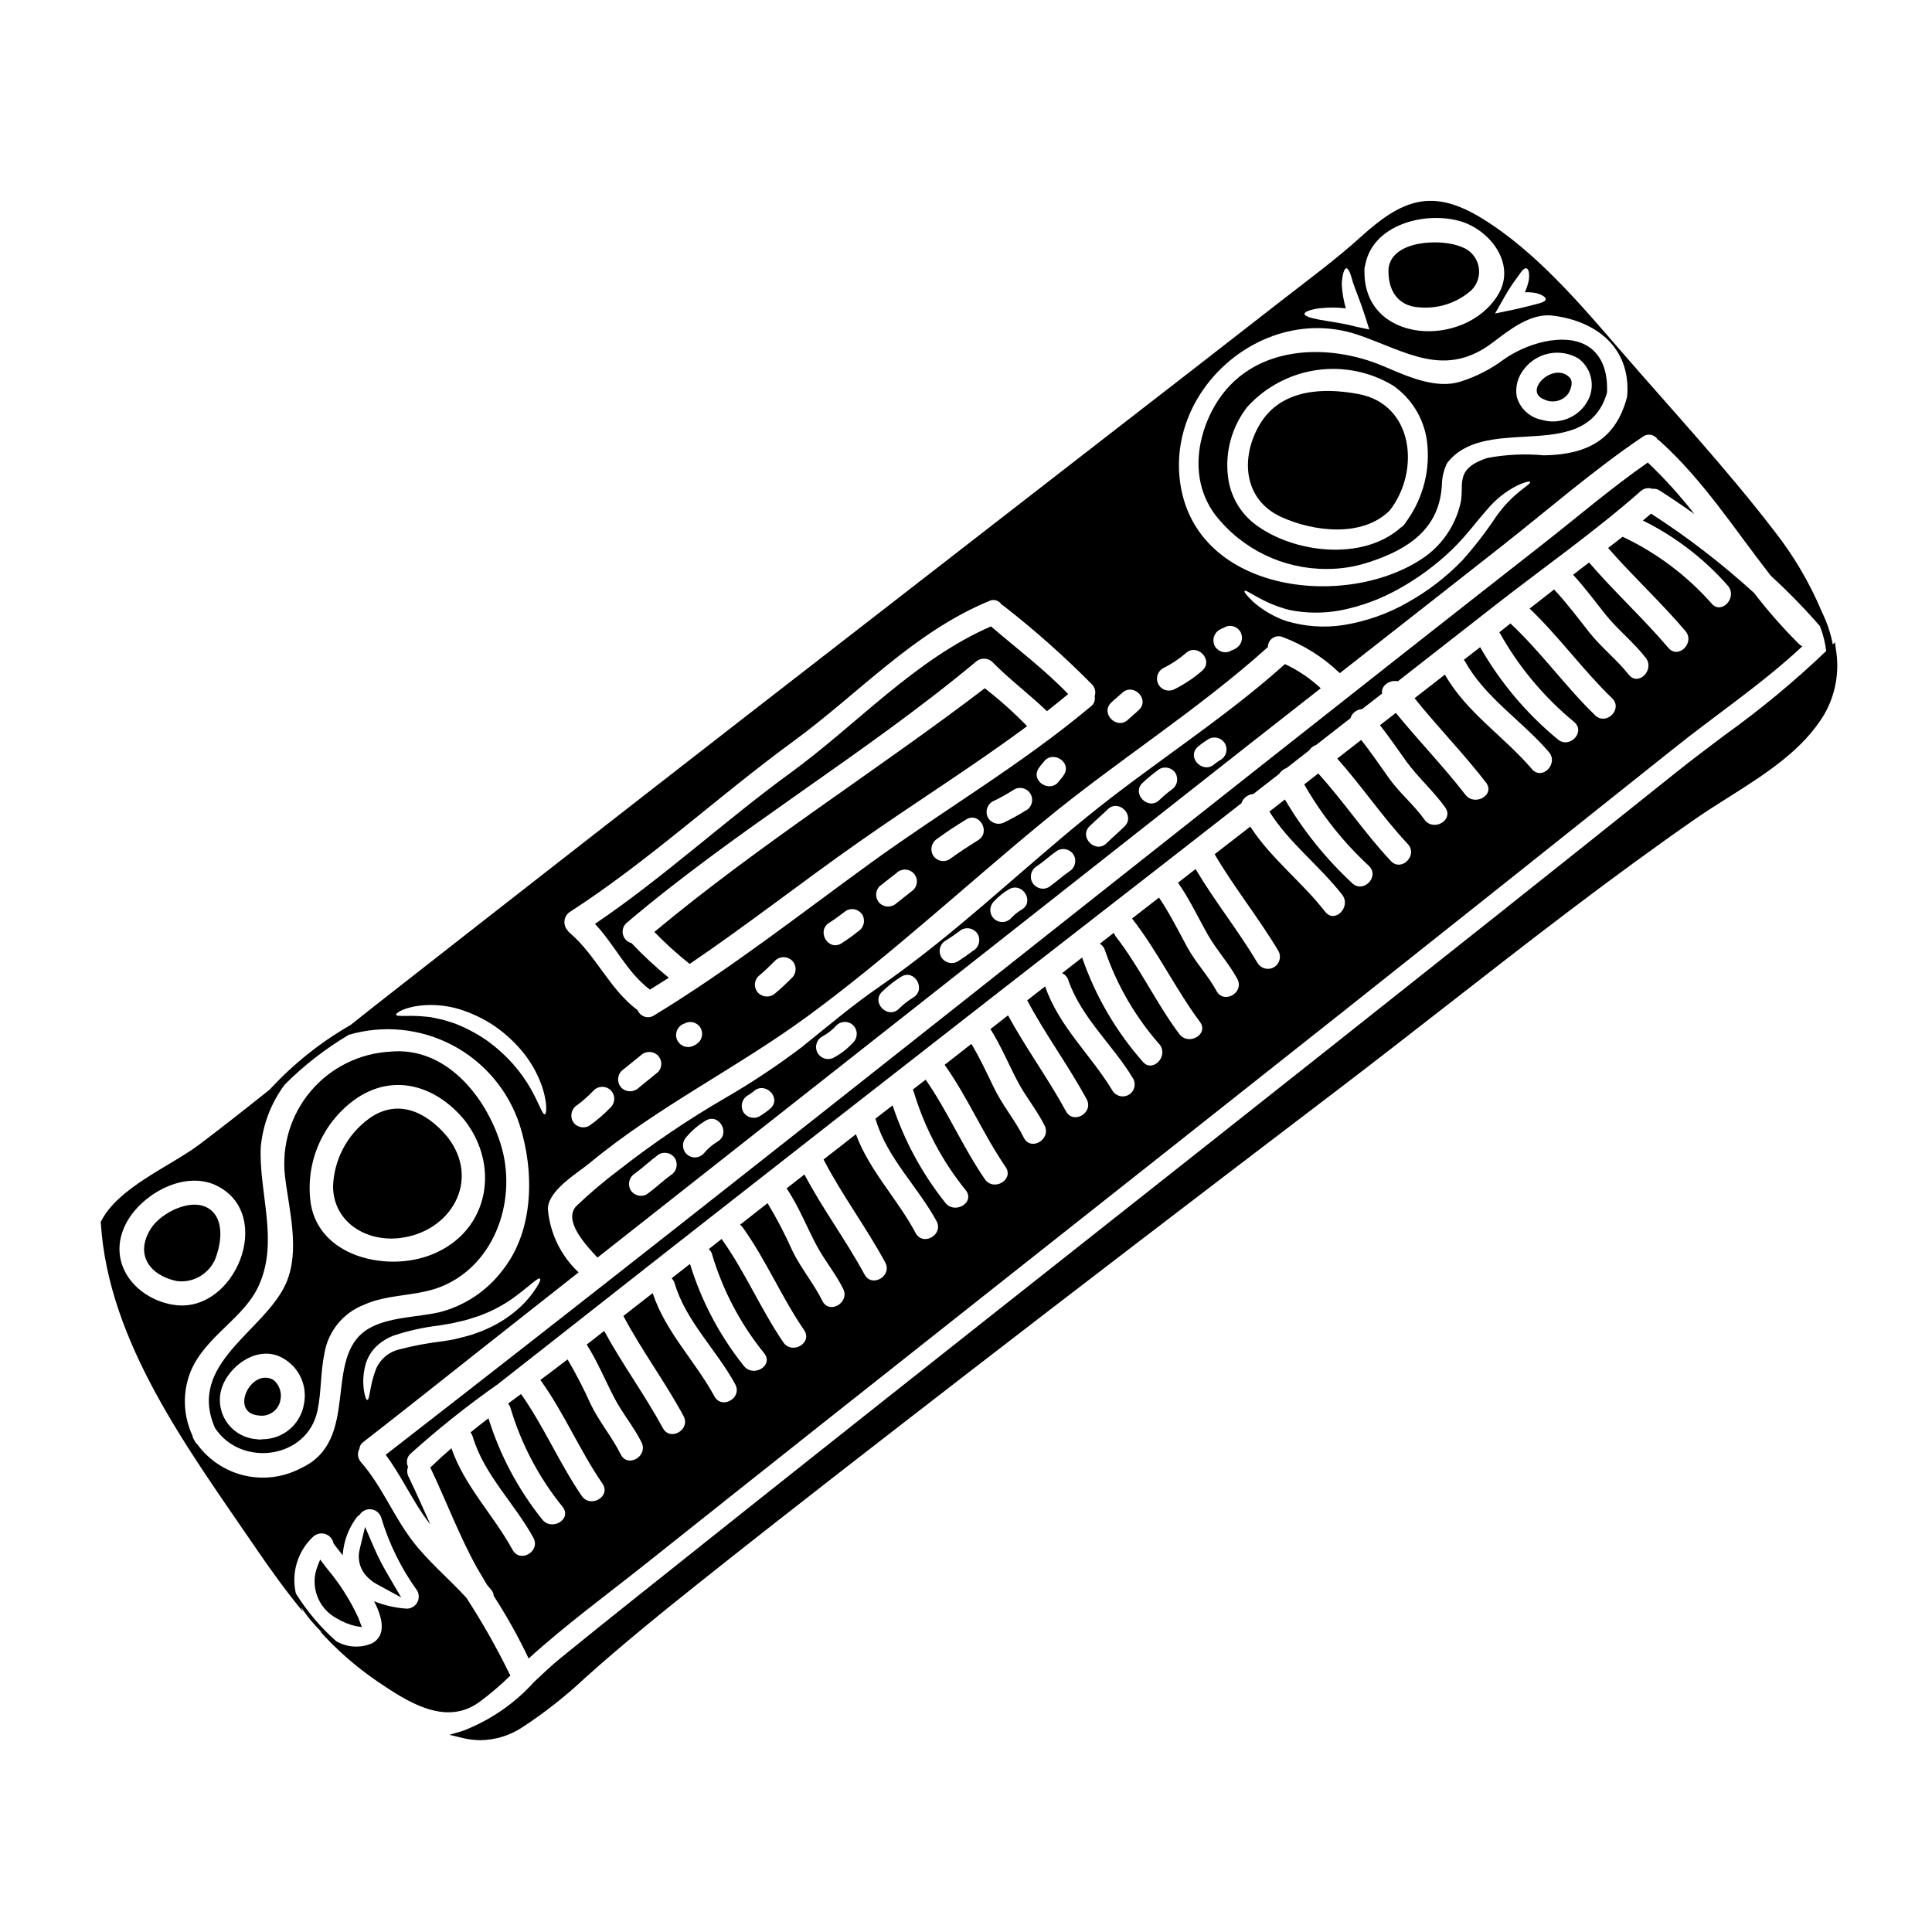 <?xml version="1.0" encoding="UTF-8"?>
<!-- Uploaded to: ICON Repo, www.svgrepo.com, Generator: ICON Repo Mixer Tools -->
<svg fill="#000000" width="800px" height="800px" version="1.1" viewBox="144 144 512 512" xmlns="http://www.w3.org/2000/svg">
 <g>
  <path d="m201.46 476.46c1.18-3.59 1.754-8.906-1.453-11.68-4.602-3.973-13.457 0.559-16.102 4.91-4.223 6.867-0.176 12.316 6.969 13.816l0.004-0.004c4.785 0.59 9.281-2.402 10.582-7.043z"/>
  <path d="m241.77 440.46c-5.801 4.238-9.312 10.922-9.512 18.105 0.199 9.312 8.699 14.562 17.629 13.535 13.586-1.551 21.648-15.293 12.723-26.766-5.406-6.527-13.141-10.449-20.84-4.875z"/>
  <path d="m244.11 563.96 6.219 3.398-3.582-6.121c-1.367-2.312-2.586-4.703-3.656-7.164l-2.344-5.438-1.383 5.758h0.004c-0.645 2.269-0.207 4.703 1.18 6.606 0.961 1.23 2.176 2.242 3.562 2.961z"/>
  <path d="m228.85 557.3-0.645 1.605c-2.152 5.238-0.012 11.254 4.969 13.949l0.145 0.078c1.516 0.914 3.164 1.586 4.887 1.992l1.691 0.266-0.707-1.848c-0.051-0.195-0.121-0.387-0.203-0.574-2.164-4.684-4.945-9.062-8.266-13.012z"/>
  <path d="m564.23 235.43c-6.125-3.281-15.891-0.395-21.961 4.004-3.352 2.469-7.086 4.375-11.051 5.641-6.332 2.094-13.66-1.066-19.547-3.594l-0.93-0.395c-14.91-6.367-35.27-5.848-44.77 10.355-4.582 7.836-6.957 19.582 0.109 29.047h0.004c7.098 9.074 17.996 14.352 29.52 14.289 3.586 0.012 7.152-0.527 10.578-1.598 8.539-2.727 18.5-7.371 19.805-19.195 0.047-0.395 0.086-0.863 0.129-1.352h0.004c0-2.047 0.473-4.066 1.375-5.902 4.668-6.102 12.734-6.559 20.535-6.992 9.262-0.523 18.84-1.059 21.852-11.711 0.312-7.738-2.902-11.121-5.652-12.598zm-11.754 19.805c-0.199-0.031-0.398-0.082-0.59-0.145-2.902-0.812-5.16-3.094-5.941-6.004-0.426-2.555 0.258-5.168 1.879-7.188 3.375-4.504 9.594-5.758 14.453-2.914 3.723 2.75 4.664 7.922 2.148 11.809-2.527 4.004-7.422 5.82-11.949 4.441zm-30.367 5.293v0.004c1.086 7.769-0.93 15.652-5.606 21.949-0.133 0.262-0.312 0.5-0.523 0.707-0.215 0.254-0.477 0.469-0.766 0.633-10.066 8.957-28.34 6.781-38.473-0.789h-0.004c-4.102-3.074-6.75-7.707-7.316-12.805-0.789-6.562 1.051-13.172 5.117-18.383 4.789-5.277 11.266-8.723 18.316-9.758 7.051-1.031 14.242 0.418 20.344 4.102 4.812 3.352 8.035 8.539 8.91 14.344z"/>
  <path d="m553.2 249.85c2.184 1.082 4.824 0.488 6.332-1.426 0.941-1.449 1.426-3.383 0.395-4.426-4.234-4.25-12.426 3.613-6.727 5.852z"/>
  <path d="m504 248.42c-9.516-1.777-20.586-1.27-26.133 8.016-5.164 8.68-4.477 19.977 5.75 24.605 8.52 3.867 21.395 5.445 28.645-1.73 8.121-10.305 6.492-28.141-8.262-30.891z"/>
  <path d="m520.07 225.45c5.051 0.469 10.07-1.172 13.867-4.539 1.707-1.695 2.414-4.16 1.863-6.504-0.551-2.344-2.277-4.234-4.562-4.992-5.117-2.215-18.371-1.859-19.258 5.699-0.281 5.449 2.16 9.98 8.09 10.336z"/>
  <path d="m353.63 348.71c-17.582 12.797-33.918 27.945-51.957 40.125 5.215 5.512 8.449 12.824 14.562 17.43 1.68-1.043 3.356-2.09 5.016-3.148-3.496-2.84-6.805-5.91-9.898-9.184-1.105-0.277-1.969-1.137-2.254-2.242-0.289-1.102 0.051-2.273 0.879-3.051 29.402-24.969 62.934-44.539 92.578-69.211 1.262-1.195 3.242-1.172 4.477 0.051 4.527 4.606 9.742 8.496 14.426 12.988 1.883-1.477 3.762-3.004 5.621-4.531-6.297-6.539-13.586-12.031-20.469-17.938-20.031 8.691-35.504 25.969-52.98 38.711z"/>
  <path d="m275.98 510.78c59.156-46.531 118.46-92.871 177.91-139.02l19.082-14.883c0.457-1.379 1.699-2.344 3.148-2.445 2.312-1.777 4.606-3.586 6.894-5.363 0.457-0.73 1.152-1.277 1.969-1.555l5.938-4.629c0.441-0.691 1.105-1.211 1.879-1.477 3.031-2.363 6.059-4.723 9.086-7.086v0.004c0.414-1.363 1.633-2.316 3.055-2.394 1.777-1.375 3.562-2.754 5.34-4.144-0.395-2.086 2.012-3.715 4.148-3.231 8.676-6.793 17.359-13.578 26.051-20.352 12.723-9.922 26.156-19.336 38.266-29.996l0.004-0.004c0.84-0.797 2.059-1.055 3.148-0.66 0.691-0.098 1.398 0.074 1.969 0.48 3.078 1.969 6.133 4.047 9.184 6.211h-0.004c-3.777-4.852-7.91-9.418-12.363-13.664-9.871 6.867-19.133 14.855-28.598 22.234-102.18 79.977-203.37 161.21-305.87 240.72 3.688 4.965 6.297 10.508 9.77 15.648 0.66 0.992 1.352 1.934 2.086 2.852-1.91-4.25-3.789-8.496-5.797-12.676v0.004c-0.422-0.812-0.469-1.77-0.133-2.617-0.582-1.164-0.336-2.57 0.613-3.461 7.363-6.629 15.121-12.805 23.23-18.5z"/>
  <path d="m317.4 390.98c2.941 3.016 6.07 5.844 9.363 8.473 15.211-10.305 29.613-21.625 44.703-32.207 14.883-10.48 30.199-20.023 44.73-30.812h-0.004c-3.504-3.602-7.254-6.957-11.223-10.035-28.164 21.508-59.586 41.25-87.57 64.582z"/>
  <path d="m216.47 509.69c-5.981-3.383-11.906 8.879-3.766 9.445 2.602 0.348 5.031-1.367 5.574-3.934 0.508-2.031-0.195-4.176-1.809-5.512z"/>
  <path d="m276.62 446.98c-3.969-12.516-14.562-25.75-29.309-24.273-8.152 0.465-15.754 4.273-21.012 10.52-5.258 6.25-7.707 14.391-6.773 22.5 1.043 8.879 4.098 19.77 0.254 28.395-5.676 12.75-26.332 21.168-18.801 38.316 6.945 10.531 24.449 8.219 27.16-4.606 1.043-4.988 0.789-10.18 1.832-15.137h-0.004c0.953-5.816 4.894-10.707 10.383-12.875 6.566-3.004 14.195-2.188 20.785-4.938 14.367-5.977 20.09-23.48 15.484-37.902zm-52.055 69.047c-0.871 5.398-5.523 9.371-10.988 9.387-0.285 0.055-0.578 0.082-0.867 0.082-0.258-0.02-0.512-0.055-0.762-0.105-3.188-0.227-6.098-1.902-7.887-4.551-1.793-2.644-2.269-5.969-1.297-9.012 1.855-5.672 8.852-10.938 15.035-8.469 4.981 2.078 7.809 7.375 6.766 12.668zm1.836-52.766c-0.812-5.219-0.176-10.562 1.836-15.449 2.012-4.887 5.324-9.125 9.578-12.262 10.203-7.426 21.676-3.938 29.309 5.316 9.945 12.801 6.031 30.812-10.234 36.156-11.355 3.715-28.023-0.203-30.488-13.762z"/>
  <path d="m273.13 564.08c0.332 0.395 0.66 0.738 0.965 1.121 0.438 0.488 0.703 1.105 0.762 1.758 3.441 5.312 6.527 10.844 9.238 16.562 9.996-9.086 21.09-17.172 31.648-25.586 61.367-48.859 123.04-97.375 184.54-146.13 29.004-23.004 57.977-46.051 86.91-69.152 11.09-8.906 23.863-17.457 34.449-27.379v0.004c-0.344-0.156-0.652-0.371-0.918-0.637-4.254-4.234-8.223-8.746-11.879-13.508-8.5-7.75-17.633-14.781-27.301-21.016-0.711 0.609-1.453 1.223-2.164 1.836v-0.004c8.609 4.246 16.297 10.152 22.621 17.379 2.492 3.203-1.969 7.734-4.504 4.504v-0.004c-6.559-7.387-14.551-13.367-23.488-17.582-1.27 0.992-2.543 1.969-3.84 2.977 6.566 7.535 13.969 14.328 20.469 21.984 2.648 3.106-1.832 7.609-4.504 4.481-6.664-7.836-14.297-14.809-21.016-22.621-1.426 1.07-2.824 2.164-4.223 3.258 3.148 3.41 5.852 7.125 8.754 10.738 3.254 3.992 7.324 7.199 10.48 11.246 2.492 3.18-1.969 7.707-4.504 4.477-3.148-4.019-7.277-7.172-10.457-11.219-3.027-3.84-5.957-7.762-9.312-11.348-2.16 1.703-4.328 3.387-6.488 5.062 7.809 7.453 14.094 16.258 21.852 23.762 2.953 2.852-1.551 7.356-4.504 4.508-7.938-7.688-14.324-16.766-22.434-24.324-0.965 0.789-1.969 1.551-2.949 2.344l0.148 0.227 0.008-0.004c5.051 9.023 11.746 17.023 19.742 23.586 3.055 2.754-1.473 7.227-4.504 4.481v-0.004c-8.238-6.812-15.172-15.062-20.469-24.348-1.449 1.117-2.875 2.234-4.328 3.356 0.102 0.125 0.203 0.254 0.309 0.395 5.316 9.645 15.188 15.801 22.234 24.047 2.648 3.102-1.832 7.633-4.504 4.504-7.352-8.625-17.402-15.035-23.051-25.035-2.672 2.086-5.34 4.172-8.043 6.258 6.109 7.637 12.988 14.629 18.934 22.363 2.519 3.258-3.004 6.41-5.473 3.207-5.801-7.508-12.441-14.324-18.422-21.68-1.398 1.094-2.797 2.164-4.199 3.258 2.473 3.148 4.723 6.465 7.051 9.695 3.148 4.297 7.148 7.785 10.234 12.105 2.363 3.363-3.148 6.543-5.512 3.207-2.719-3.816-6.434-6.894-9.211-10.711-2.519-3.488-4.883-7.051-7.559-10.383-2.109 1.652-4.223 3.281-6.332 4.938 6.516 7.301 11.984 15.469 18.672 22.621 2.824 2.977-1.676 7.508-4.477 4.504-6.894-7.328-12.465-15.742-19.234-23.18-1.246 0.969-2.469 1.934-3.715 2.902l0.004-0.004c4.582 8.047 10.375 15.344 17.176 21.625 2.898 2.879-1.605 7.379-4.508 4.508h0.004c-6.973-6.473-12.965-13.93-17.785-22.137l-4.121 3.203c5.164 8.266 13.332 14.375 19.285 22.043 2.492 3.207-1.969 7.762-4.504 4.504-6.109-7.871-14.43-14.168-19.844-22.566-3.148 2.441-6.297 4.883-9.445 7.324 5.164 8.828 11.629 16.797 16.867 25.586 0.887 1.52 0.371 3.473-1.152 4.359-1.52 0.887-3.473 0.371-4.359-1.152-5.09-8.551-11.324-16.312-16.41-24.859-1.555 1.223-3.106 2.418-4.656 3.613l0.023 0.027c3.106 4.426 5.316 9.262 7.988 13.941 2.312 4.019 5.512 7.453 7.707 11.523 1.938 3.613-3.543 6.816-5.512 3.203-2.188-4.07-5.469-7.426-7.707-11.523-2.445-4.477-4.684-9.027-7.535-13.23l-7.172 5.574h0.008c0.07 0.062 0.141 0.129 0.199 0.203 6.668 8.602 11.348 18.449 17.809 27.16 2.469 3.309-3.055 6.465-5.473 3.207-6.156-8.242-10.504-17.711-16.844-25.852l0.004-0.004c-0.207-0.289-0.379-0.605-0.508-0.938-1.246 0.969-2.469 1.938-3.715 2.879v-0.004c0.691 0.402 1.195 1.059 1.402 1.832 3.133 9.148 8.035 17.594 14.426 24.855 2.543 3.148-1.91 7.711-4.504 4.508-7.074-8.051-12.512-17.398-16.004-27.531-1.781 1.398-3.543 2.754-5.316 4.144 0.812 0.359 1.426 1.059 1.676 1.91 3.438 9.922 11.859 17.172 17.176 26.051 0.824 1.508 0.305 3.394-1.176 4.262s-3.383 0.402-4.293-1.051c-5.676-9.445-14.168-16.973-17.836-27.578 0-0.027 0-0.078-0.027-0.102-1.574 1.242-3.18 2.492-4.758 3.711 4.785 9.008 10.891 17.227 15.742 26.184 1.969 3.613-3.543 6.816-5.473 3.203-4.723-8.699-10.629-16.711-15.352-25.414-1.555 1.219-3.106 2.418-4.656 3.637 2.754 4.402 4.723 9.137 7.125 13.742 2.137 4.121 5.164 7.684 7.223 11.828 1.805 3.664-3.66 6.894-5.512 3.207-2.312-4.68-5.75-8.66-8.016-13.434-1.859-3.867-3.664-7.734-5.875-11.414-2.363 1.855-4.723 3.688-7.086 5.547 6.109 8.602 10.203 18.371 16.156 27.066 2.312 3.414-3.203 6.594-5.512 3.231-5.801-8.469-9.84-17.961-15.672-26.371-1.145 0.867-2.262 1.754-3.387 2.621 0.078 0.203 0.152 0.395 0.23 0.637l0.012-0.004c2.852 9.523 7.543 18.391 13.812 26.105 2.469 3.305-3.078 6.461-5.512 3.203-6.117-7.695-10.832-16.41-13.918-25.746-1.523 1.18-3.051 2.363-4.578 3.543 0.051 0.129 0.102 0.23 0.152 0.359 3 10.078 11.09 17.633 16.051 26.742 1.969 3.609-3.543 6.816-5.512 3.203-4.773-8.988-12.254-16.504-15.84-26.199-2.852 2.238-5.699 4.481-8.574 6.691 4.883 9.445 11.297 17.938 16.336 27.277 1.969 3.609-3.543 6.816-5.473 3.203-4.91-9.086-11.121-17.379-15.926-26.508-1.574 1.242-3.18 2.492-4.758 3.711h0.004c0.145 0.156 0.277 0.328 0.391 0.512 2.93 4.527 4.914 9.488 7.402 14.246 2.137 4.125 5.168 7.684 7.227 11.832 1.805 3.664-3.664 6.894-5.512 3.207-2.312-4.684-5.75-8.68-8.016-13.434l0.004-0.004c-1.914-4.281-4.09-8.445-6.512-12.469-2.418 1.91-4.859 3.816-7.301 5.727 0.297 0.207 0.555 0.469 0.762 0.766 6.156 8.625 10.254 18.445 16.23 27.16 2.312 3.41-3.207 6.59-5.512 3.231-5.981-8.754-10.078-18.574-16.23-27.199h0.004c-0.027-0.07-0.062-0.141-0.105-0.203-1.145 0.918-2.289 1.805-3.438 2.699h0.004c0.477 0.406 0.809 0.961 0.938 1.574 2.852 9.523 7.547 18.391 13.816 26.102 2.469 3.309-3.078 6.465-5.512 3.207l0.004 0.004c-6.391-8.016-11.211-17.16-14.215-26.961l-4.859 3.789v0.004c0.367 0.379 0.637 0.844 0.785 1.348 3.004 10.07 11.094 17.629 16.055 26.738 1.969 3.613-3.543 6.82-5.512 3.207-5.09-9.363-12.988-17.098-16.359-27.352-2.598 2.012-5.168 4.019-7.762 6.055 4.832 9.137 11.043 17.43 15.93 26.512 1.969 3.613-3.543 6.816-5.473 3.203-4.781-8.828-10.762-16.926-15.547-25.746-1.523 1.18-3.078 2.418-4.629 3.613 2.852 4.504 4.859 9.387 7.301 14.094 2.137 4.121 5.164 7.684 7.227 11.809 1.805 3.664-3.664 6.894-5.512 3.207-2.316-4.68-5.75-8.66-8.02-13.434l0.008 0.004c-1.816-4.023-3.844-7.945-6.078-11.754-2.363 1.832-4.785 3.637-7.227 5.469 0.074 0.102 0.176 0.18 0.254 0.309 6.156 8.625 10.234 18.445 16.23 27.16 2.312 3.414-3.207 6.594-5.512 3.231-5.926-8.66-10.023-18.422-16.078-26.992-1.145 0.84-2.289 1.703-3.438 2.543l0.008-0.004c0.332 0.379 0.57 0.836 0.688 1.328 2.852 9.52 7.547 18.391 13.816 26.102 2.469 3.305-3.078 6.461-5.512 3.203-6.356-7.949-11.172-17.02-14.195-26.738-1.629 1.223-3.207 2.469-4.758 3.742h-0.004c0.281 0.348 0.488 0.75 0.613 1.18 3.004 10.078 11.09 17.629 16.055 26.742 1.969 3.609-3.543 6.816-5.512 3.203-5.039-9.234-12.75-16.895-16.207-26.941-1.934 1.676-3.812 3.383-5.598 5.117 4.199 8.805 7.633 18.016 12.34 26.535 0.941 1.594 1.828 3.117 2.746 4.644z"/>
  <path d="m484.53 319.99c-16.488 14.785-35.188 26.434-52.348 40.379-18.422 14.934-35.668 31.723-55.234 45.18-7.203 4.965-13.777 10.586-20.609 16.055-6.523 4.93-13.348 9.453-20.43 13.539-9.68 5.633-18.961 11.922-27.781 18.824-3.992 2.996-7.805 6.227-11.414 9.672-3.613 3.863 2.754 10.555 5.621 13.633 51.117-40.273 102.25-80.539 153.39-120.8 12.746-10.051 25.508-20.078 38.289-30.074-2.809-2.617-6.012-4.781-9.488-6.41zm-162.73 135.4c-2.188 1.605-4.144 3.488-6.359 5.09-1.52 0.871-3.457 0.363-4.348-1.148-0.836-1.516-0.332-3.422 1.145-4.328 2.188-1.602 4.148-3.488 6.359-5.09 1.516-0.855 3.438-0.348 4.328 1.145 0.84 1.516 0.348 3.422-1.125 4.336zm12.418-8.902c-1.449 0.875-2.742 1.992-3.816 3.305-0.598 0.598-1.406 0.938-2.25 0.938-0.848 0-1.656-0.34-2.254-0.938-1.195-1.254-1.195-3.223 0-4.477 1.449-1.707 3.168-3.172 5.09-4.328 3.512-2.156 6.715 3.363 3.231 5.504zm13.992-8.777c-0.891 0.781-1.852 1.48-2.871 2.086-1.512 0.887-3.457 0.387-4.356-1.121-0.859-1.52-0.352-3.453 1.148-4.352 0.547-0.332 1.07-0.695 1.574-1.094 3.004-2.793 7.508 1.684 4.504 4.484zm21.93-17.48h0.004c-1.461 1.605-3.184 2.957-5.09 3.996-1.523 0.883-3.473 0.367-4.356-1.156-0.887-1.52-0.371-3.473 1.152-4.356 1.43-0.766 2.723-1.77 3.812-2.973 1.238-1.234 3.242-1.234 4.481 0 1.211 1.25 1.211 3.238 0 4.492zm15.902-11.906h0.004c-1.383 0.855-2.664 1.863-3.82 3.004-2.926 2.875-7.426-1.629-4.477-4.504h0.004c1.543-1.512 3.25-2.852 5.082-3.992 3.512-2.164 6.691 3.359 3.211 5.496zm15.902-12.414c-1.352 1.016-2.695 1.969-4.121 2.875v-0.004c-1.52 0.895-3.477 0.383-4.371-1.137-0.891-1.523-0.379-3.481 1.141-4.371 1.449-0.867 2.797-1.859 4.144-2.852 1.512-0.879 3.453-0.383 4.356 1.117 0.863 1.523 0.367 3.457-1.129 4.375zm12.723-10.812c-1.062 0.641-2.023 1.438-2.852 2.359-1.242 1.199-3.215 1.184-4.441-0.035-1.223-1.219-1.25-3.191-0.059-4.441 1.199-1.328 2.598-2.457 4.144-3.359 3.613-1.953 6.82 3.519 3.207 5.481zm12.723-10.18c-1.887 1.301-3.543 2.852-5.394 4.148h-0.004c-1.52 0.895-3.477 0.383-4.371-1.141-0.891-1.52-0.383-3.477 1.141-4.371 1.887-1.27 3.543-2.852 5.418-4.121 1.516-0.879 3.457-0.379 4.356 1.125 0.859 1.523 0.352 3.457-1.145 4.363zm14.629-11.918c-1.555 1.527-3.207 2.93-4.758 4.457-2.93 2.875-7.43-1.629-4.504-4.508 1.551-1.523 3.231-2.926 4.781-4.453 2.902-2.883 7.406 1.617 4.481 4.504zm12.414-9.691c-1.117 0.828-2.18 1.73-3.18 2.695-2.926 2.875-7.43-1.629-4.504-4.504v0.004c1.402-1.32 2.887-2.543 4.453-3.664 1.508-0.887 3.453-0.387 4.348 1.117 0.852 1.512 0.359 3.43-1.117 4.34zm13.023-7.938c-0.547 0.328-1.074 0.695-1.574 1.094-3.004 2.797-7.508-1.703-4.508-4.504 0.902-0.773 1.863-1.473 2.879-2.086 1.523-0.883 3.473-0.367 4.356 1.152 0.887 1.523 0.371 3.473-1.152 4.359z"/>
  <path d="m630.55 316.22-0.27-2.008-0.566 0.582v0.004c-0.562-2.957-1.52-5.82-2.848-8.52-3.262-7.801-7.57-15.121-12.812-21.754-12.492-16.258-26.641-31.523-40.074-47.02-10.891-12.594-22.898-26.867-37.297-35.668-13.309-8.168-21.254-4.859-32.109 4.988-6.465 5.848-13.484 11.02-20.352 16.359-15.316 11.934-30.648 23.84-46 35.719-32.695 25.363-65.387 50.73-98.078 76.098-32.465 25.223-64.879 50.516-97.238 75.871-2.016 1.574-4.004 3.176-6.004 4.766-7.969 4.57-15.191 10.336-21.414 17.098-6.207 4.957-12.438 9.875-18.762 14.641-7.684 5.75-21.68 11.414-26.051 20.508 0.027 0.074 0.043 0.152 0.047 0.227 1.961 31.703 23.355 60.199 40.738 85.664 3.996 5.852 8.246 11.809 12.875 17.406-0.254-0.445-0.438-0.906-0.652-1.359 0.902 1.238 1.77 2.504 2.754 3.676s1.969 2.195 2.988 3.254c-0.199-0.145-0.418-0.285-0.609-0.438l-0.004 0.004c4.465 4.949 9.496 9.355 14.984 13.129 7.684 5.188 17.887 12.133 26.969 5.801v0.004c3.008-2.199 5.848-4.613 8.5-7.227-0.109-0.16-0.203-0.332-0.281-0.508-3.398-6.934-7.207-13.652-11.414-20.125-4.723-5.141-10.18-9.645-14.375-15.188-4.988-6.594-8.043-14.426-13.484-20.66v-0.004c-0.914-0.988-1.102-2.449-0.461-3.637 0.082-0.734 0.48-1.395 1.098-1.805 10.812-8.395 21.5-16.926 32.234-25.391 8.242-6.516 16.496-13.02 24.758-19.516-4.691-4.383-7.59-10.348-8.145-16.742-0.051-4.965 7.938-9.621 11.039-12.203 18.016-14.934 39.008-25.164 57.781-38.926 21.855-16.051 41.676-34.5 62.582-51.695 19.359-15.98 40.758-29.363 59.41-46.152h0.004c-0.012-0.938 0.441-1.816 1.211-2.352 0.77-0.535 1.754-0.656 2.629-0.32 5.672 2.121 10.852 5.387 15.211 9.59 14.031-10.977 28.055-21.977 42.074-32.996 12.617-9.871 24.934-20.707 38.238-29.664v-0.004c0.609-0.457 1.383-0.637 2.129-0.496 0.75 0.141 1.406 0.59 1.805 1.238 0.195 0.105 0.375 0.238 0.539 0.391 11.574 10.406 19.922 23.562 29.438 35.719h-0.004c4.594 4.199 8.941 8.656 13.023 13.352 0.824 2.121 1.383 4.332 1.66 6.59-8.418 8.043-17.395 15.48-26.859 22.262-4.285 3.215-8.715 6.547-12.836 9.84-31.168 24.953-62.695 49.949-92.102 73.246-20.25 16.039-40.508 32.059-60.777 48.059-39.598 31.289-80.543 63.641-120.64 95.645l-2.832 2.258c-6.383 5.09-12.961 10.348-19.371 15.586-2.418 1.969-4.746 4.168-6.996 6.297-5.188 5.766-11.676 10.219-18.922 12.988l-3.516 1.039 3.566 0.863h0.004c1.516 0.367 3.066 0.555 4.629 0.559 3.93-0.047 7.766-1.219 11.055-3.379 5.961-3.891 11.566-8.301 16.75-13.18 10.301-9.25 21.332-18.105 30.867-25.711 22.266-17.711 45.168-35.426 67.305-52.551l2.602-2.016c28.695-22.152 59.969-46.105 98.434-75.383 9.797-7.457 19.68-15.176 29.281-22.645 21.328-16.625 43.383-33.816 65.863-49.406 2.617-1.82 5.402-3.578 8.359-5.445 9.867-6.234 20.074-12.68 25.715-22.293v0.004c2.906-5.137 3.969-11.113 3.012-16.938zm-440.39 173.57c-0.184-0.004-0.371-0.02-0.559-0.051-10.203-1.91-17.453-11.477-12.164-21.578 4.098-7.785 15.695-14.297 24.297-9.793 14.984 7.809 4.582 33.508-11.297 31.488zm49.156 55.641c0.668-1.051 1.891-1.613 3.125-1.438 1.234 0.176 2.25 1.059 2.602 2.254 2.078 6.91 5.293 13.43 9.512 19.285 0.562 0.988 0.559 2.195-0.008 3.18-0.566 0.984-1.613 1.594-2.746 1.602-2.973-0.195-5.894-0.859-8.66-1.965 2.394 4.68 3.18 9.055-0.484 11.121v-0.004c-3.086 1.363-6.637 1.168-9.555-0.523-4.148-3.676-7.746-7.934-10.684-12.633-0.633-2.699-0.543-5.512 0.266-8.16 0.805-2.652 2.297-5.039 4.328-6.926 0.875-0.797 2.113-1.059 3.234-0.676 1.125 0.379 1.949 1.34 2.156 2.508 0.586 0.789 1.426 1.859 2.418 3.106 0.223-3.492 1.422-6.852 3.461-9.695 0.262-0.418 0.613-0.773 1.035-1.035zm-15.543-12.363h-0.004c-4.57 2.43-9.863 3.133-14.91 1.977s-9.508-4.094-12.566-8.273c-0.344-0.316-0.621-0.695-0.812-1.121-0.246-0.371-0.41-0.785-0.484-1.223-2.531-5.414-2.672-11.645-0.395-17.172 4.07-9.387 14.121-13.867 18.039-22.695 5.266-11.781-0.051-24.324 0.461-36.562v0.004c0.551-6.008 2.754-11.746 6.363-16.582 5.086-5.09 10.793-9.523 16.984-13.191 9.168-2.68 19.02-1.688 27.469 2.766 8.449 4.457 14.832 12.027 17.797 21.105 3.894 12.203 3.894 27.91-4.504 38.496-4.141 5.484-10.012 9.414-16.664 11.141-5.902 1.375-13.969 1.246-19.211 4.578-11.945 7.648-1.562 29.402-17.566 36.754zm62.379-47.828c-1.223 1.922-2.691 3.676-4.371 5.215-2.527 2.324-5.414 4.223-8.551 5.621-0.891 0.434-1.812 0.809-2.754 1.121-0.965 0.375-1.949 0.688-2.953 0.941-1.02 0.25-2.086 0.559-3.148 0.789-1.062 0.227-2.035 0.359-3.106 0.535v-0.004c-3.848 0.453-7.664 1.168-11.414 2.137-2.711 0.621-4.977 2.477-6.121 5.012-1.859 4.633-1.68 8.422-2.418 8.371-0.309 0-0.586-0.867-0.867-2.418l0.004 0.004c-0.348-2.34-0.199-4.723 0.434-7 0.492-1.711 1.402-3.277 2.644-4.555 1.422-1.41 3.144-2.488 5.035-3.148 3.906-1.273 7.93-2.152 12.012-2.621l3.106-0.535c0.941-0.203 1.883-0.434 2.797-0.633 0.906-0.203 1.797-0.457 2.672-0.766 0.863-0.242 1.711-0.531 2.543-0.863 2.894-1.105 5.637-2.566 8.168-4.352 4.328-3.106 6.715-5.676 7.25-5.219 0.238 0.172-0.082 0.988-0.961 2.367zm2.238-45.949c-0.66 0.102-1.477-2.754-3.711-6.719-1.32-2.312-2.871-4.488-4.633-6.488-2.144-2.418-4.555-4.586-7.184-6.461-2.676-1.824-5.555-3.328-8.578-4.481-1.426-0.395-2.754-0.941-4.043-1.141-0.66-0.129-1.273-0.254-1.887-0.395-0.609-0.137-1.18-0.129-1.754-0.203-4.371-0.457-7.531 0.152-7.633-0.508-0.074-0.484 2.418-2.164 7.684-2.519 2.977-0.164 5.961 0.172 8.828 0.992 3.504 1.059 6.824 2.652 9.84 4.723 2.969 2.09 5.609 4.609 7.836 7.477 1.789 2.359 3.227 4.961 4.269 7.731 1.73 4.758 1.453 7.941 0.969 7.992zm257.86-221.99c0.941-1.426 1.703-2.391 2.289-2.184 0.586 0.203 0.84 1.297 0.609 3.148h0.004c-0.234 1.094-0.582 2.16-1.043 3.18 0.949-0.031 1.895 0.039 2.828 0.199 1.855 0.434 2.852 1.223 2.695 1.754-0.152 0.531-1.223 0.895-2.695 1.246-1.473 0.355-3.59 0.969-6.109 1.477l-4.629 0.969 2.34-4.098 0.129-0.254c1.078-1.891 2.273-3.715 3.586-5.457zm-40.633-2.184h0.004c0.004-0.316 0.066-0.625 0.18-0.918 1.969-10.629 15.668-14.25 25.086-11.602 7.91 2.238 15.086 11.375 10.102 19.543-8.75 14.348-35.645 13.023-35.391-6.297v-0.004c-0.031-0.246-0.023-0.5 0.023-0.742zm-11.809 10.578h0.004c2.277-0.258 4.574-0.246 6.844 0.027-0.602-2.078-0.965-4.223-1.078-6.387 0.125-2.723 0.711-4.301 1.27-4.223s1.121 1.551 1.703 3.762c0.762 2.238 2.012 5.164 3.231 8.98l1.094 3.461-3.766-0.789-0.148-0.051c-3.414-0.895-6.742-1.27-9.188-1.73-2.445-0.461-4.07-0.965-4.07-1.551 0.004-0.586 1.57-1.168 4.113-1.52zm-187.91 211.7c-1.742 1.824-3.66 3.481-5.727 4.938-1.508 0.879-3.449 0.383-4.348-1.121-0.852-1.52-0.344-3.441 1.145-4.348 1.59-1.199 3.078-2.527 4.453-3.973 1.25-1.191 3.223-1.164 4.441 0.062 1.219 1.223 1.234 3.195 0.035 4.441zm12.414-9.234c-1.703 1.375-3.387 2.754-5.09 4.148h0.004c-1.266 1.195-3.242 1.195-4.504 0-1.234-1.246-1.234-3.258 0-4.508 1.703-1.375 3.387-2.754 5.09-4.121 1.258-1.207 3.242-1.207 4.504 0 0.594 0.598 0.93 1.406 0.93 2.25s-0.336 1.652-0.93 2.246zm10.832-7.922c-0.574 0.539-1.273 0.934-2.031 1.145-1.668 0.406-3.359-0.578-3.824-2.231-0.469-1.652 0.457-3.375 2.09-3.902 1.227-0.695 2.766-0.492 3.766 0.496 1.23 1.246 1.23 3.246 0 4.492zm24.797-17.172c-1.449 1.426-2.875 2.852-4.453 4.121h0.004c-1.258 1.207-3.246 1.207-4.504 0-0.598-0.594-0.934-1.398-0.934-2.238 0-0.84 0.336-1.648 0.934-2.238 1.574-1.301 3.027-2.723 4.453-4.148 1.246-1.215 3.242-1.203 4.473 0.027 1.23 1.234 1.246 3.227 0.027 4.477zm17.48-12.238c-1.422 1.141-2.91 2.203-4.449 3.18-3.512 2.16-6.691-3.332-3.207-5.473 1.555-0.969 3.004-2.086 4.457-3.18h-0.004c0.727-0.43 1.594-0.551 2.406-0.34 0.816 0.211 1.516 0.738 1.945 1.461 0.828 1.527 0.32 3.438-1.16 4.352zm14.629-10.992c-1.477 1.18-2.981 2.344-4.453 3.512l0.004-0.004c-1.254 1.199-3.227 1.199-4.481 0-0.598-0.594-0.934-1.406-0.934-2.25s0.336-1.656 0.934-2.25c1.477-1.18 2.977-2.312 4.453-3.484 1.242-1.223 3.234-1.223 4.481 0 0.594 0.594 0.93 1.398 0.926 2.238 0 0.844-0.34 1.648-0.938 2.238zm17.172-13.18c-2.594 1.629-5.164 3.281-7.633 5.09h0.004c-0.727 0.43-1.59 0.555-2.41 0.344-0.816-0.207-1.516-0.734-1.941-1.461-0.852-1.523-0.344-3.445 1.145-4.356 2.469-1.832 5.039-3.484 7.637-5.09 3.469-2.184 6.664 3.312 3.191 5.473zm12.723-7.938c-1.848 1.164-3.758 2.227-5.727 3.18-1.52 0.852-3.445 0.348-4.348-1.145-0.863-1.516-0.355-3.441 1.145-4.332 1.973-0.941 3.883-2.004 5.723-3.18 1.523-0.887 3.473-0.371 4.359 1.152 0.887 1.52 0.371 3.473-1.152 4.359zm10.027-9.414c-0.254 0.426-0.551 0.82-0.891 1.184-0.121 0.168-0.25 0.328-0.395 0.48-0.023-0.023 0-0.051 0.027-0.074-0.027 0.027-0.043 0.062-0.051 0.102-2.238 3.281-7.582 0.125-5.445-3.332l0.004-0.004c0.258-0.418 0.559-0.812 0.891-1.18 0.121-0.16 0.254-0.312 0.391-0.457 0 0.027-0.008 0.055-0.023 0.074 0.027-0.027 0.047-0.062 0.051-0.102 2.223-3.305 7.59-0.148 5.441 3.309zm7.125-18.105c-18.473 15.473-38.965 27.43-58.441 41.547-18.941 13.754-37.246 28.129-57.316 40.344-0.734 0.484-1.648 0.609-2.484 0.348-0.84-0.262-1.516-0.883-1.848-1.699-7.477-5.57-10.965-14.449-17.961-20.469v0.004c-0.25-0.199-0.469-0.441-0.637-0.715-0.637-0.707-0.934-1.656-0.812-2.602 0.125-0.941 0.652-1.785 1.449-2.305 20.633-13.309 39.281-30.633 59.148-45.16 17.32-12.641 31.832-28.902 51.957-37.219l0.004-0.004c1.164-0.578 2.578-0.168 3.254 0.941 0.281 0.148 0.543 0.328 0.785 0.531 8.176 6.383 15.934 13.285 23.223 20.66 0.797 0.84 1.055 2.059 0.664 3.148 0.234 0.996-0.148 2.035-0.973 2.637zm12.723 0.945c-0.918 0.891-1.934 1.676-2.852 2.543-2.953 2.852-7.453-1.629-4.504-4.481 0.918-0.891 1.934-1.676 2.875-2.543 2.961-2.84 7.461 1.621 4.488 4.469zm16.871-10.484h-0.004c-2.227 1.945-4.691 3.602-7.328 4.938-1.508 0.863-3.434 0.355-4.312-1.148-0.879-1.5-0.387-3.43 1.109-4.32 2.164-1.074 4.188-2.406 6.027-3.973 2.961-2.859 7.465 1.645 4.516 4.492zm8.91-5.887c-0.387 0.27-0.816 0.473-1.27 0.609-0.359 0.102-0.395 0.129 0 0.027-0.727 0.43-1.594 0.555-2.41 0.344-0.816-0.211-1.516-0.738-1.945-1.465-0.844-1.512-0.352-3.422 1.125-4.332 0.387-0.266 0.816-0.473 1.27-0.609 0.359-0.102 0.395-0.125 0-0.023 0.723-0.438 1.59-0.562 2.41-0.352 0.816 0.211 1.516 0.738 1.938 1.469 0.852 1.512 0.359 3.422-1.117 4.332zm68.844-34.801v-0.004c-2.699 4.055-5.68 7.914-8.926 11.551-4.234 4.379-9.086 8.117-14.402 11.094-5.324 3.051-11.16 5.102-17.223 6.055-5.031 0.75-10.168 0.375-15.035-1.094-3.223-1.109-6.195-2.84-8.754-5.09-1.652-1.602-2.492-2.621-2.289-2.852 0.434-0.66 4.406 3.106 11.883 5.016 4.469 0.906 9.074 0.941 13.559 0.102 5.543-1.086 10.871-3.07 15.773-5.879 4.973-2.793 9.574-6.207 13.691-10.152 3.738-3.586 6.59-7.559 9.387-10.688 2.16-2.606 4.824-4.75 7.836-6.297 2.137-1.016 3.434-1.27 3.543-1.016 0.375 0.676-4.461 2.684-9.043 9.25zm34.805-32.492v0.027l0.004-0.004c-0.012 0.273-0.047 0.547-0.102 0.812-3 11.324-10.738 15.188-22.008 15.352-5.019-0.469-10.082-0.227-15.035 0.711-9.238 3.078-5.699 7.402-7.203 12.566-1.383 5.379-4.57 10.117-9.027 13.422-20 14.352-60.68 10.234-65.082-19.156-3.789-25.441 22.492-48.059 47.449-39.359 12.617 4.406 22.723 11.5 35.395 1.887 4.269-3.231 9.996-7.871 15.926-7.086 11.52 1.465 20.426 8.461 19.688 20.812z"/>
 </g>
</svg>